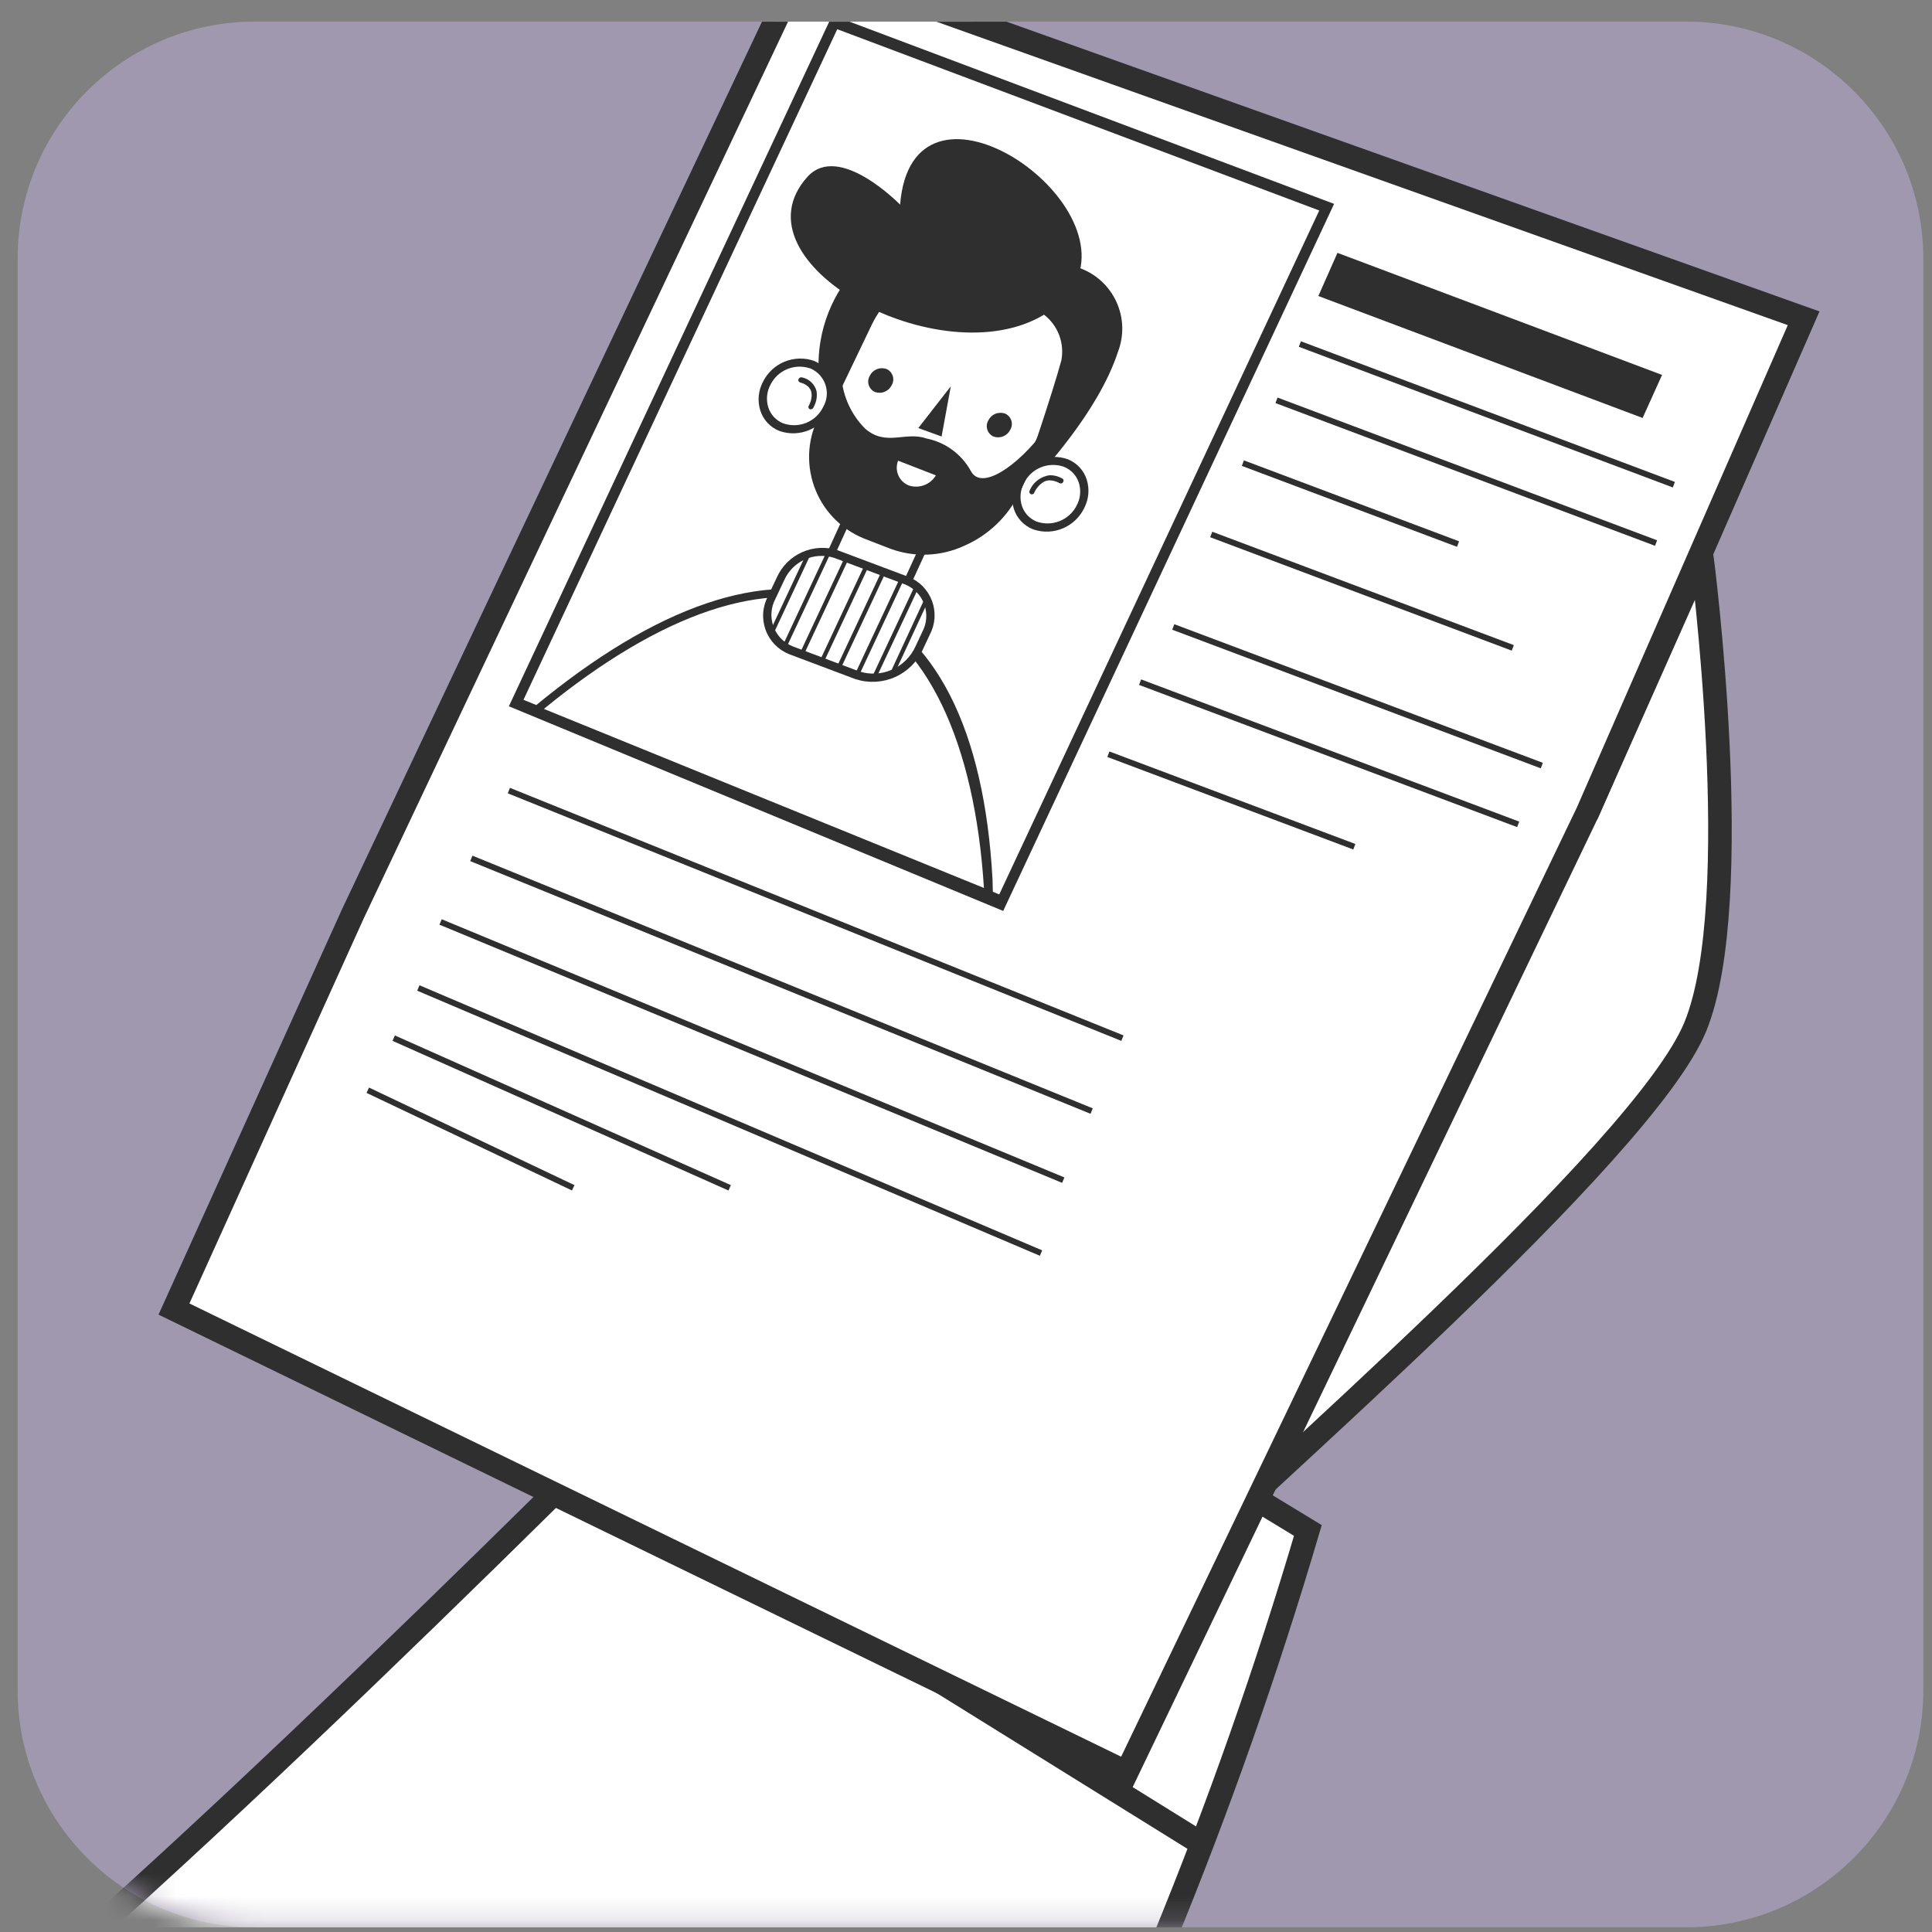 <svg width="82" height="82" viewBox="0 0 82 82" fill="none" xmlns="http://www.w3.org/2000/svg">
<rect x="0" y="0" width="82" height="82" fill="#808080" stroke="none"/>
<path d="M71.565 0.917H10.815C5.255 0.917 0.748 5.424 0.748 10.984V71.734C0.748 77.294 5.255 81.801 10.815 81.801H71.565C77.125 81.801 81.632 77.294 81.632 71.734V10.984C81.632 5.424 77.125 0.917 71.565 0.917Z" fill="#A098AE"/>
<g clip-path="url(#clip0_990_54344)">
<mask id="mask0_990_54344" style="mask-type:luminance" maskUnits="userSpaceOnUse" x="0" y="0" width="82" height="82">
<path d="M71.562 0.921H10.812C5.252 0.921 0.745 5.428 0.745 10.988V71.738C0.745 77.298 5.252 81.805 10.812 81.805H71.562C77.122 81.805 81.629 77.298 81.629 71.738V10.988C81.629 5.428 77.122 0.921 71.562 0.921Z" fill="white"/>
</mask>
<g mask="url(#mask0_990_54344)">
<path d="M35.733 56.335C35.733 56.335 50.849 37.952 58.7 31.873C62.488 28.941 64.677 30.122 63.065 33.373C61.599 36.104 59.921 38.716 58.046 41.184C55.234 44.896 54.256 46.761 55.921 46.6C58.347 46.365 67.378 34.487 67.378 34.487L72.225 23.582C72.225 23.582 74.137 38.236 71.957 43.571C69.777 48.906 53.27 63.094 48.645 67.687C44.02 72.28 33.212 63.542 35.733 56.335Z" fill="white" stroke="#2F2F2F" stroke-miterlimit="10"/>
<path d="M41.483 99.114C47.318 88.24 52.019 76.794 55.51 64.958L34.61 52.253C34.61 52.253 15.202 72.12 2.136 83.565L41.483 99.114Z" fill="white"/>
<path d="M41.486 99.116C47.32 88.241 52.019 76.795 55.51 64.958L34.61 52.253C34.61 52.253 15.203 72.12 2.138 83.566" stroke="#2F2F2F" stroke-miterlimit="10"/>
<path d="M51.011 78.262L24.877 62.032" stroke="#2F2F2F" stroke-miterlimit="10"/>
<path d="M36.625 57.746C36.74 57.918 36.815 58.113 36.846 58.317C36.877 58.521 36.863 58.73 36.805 58.928C36.746 59.126 36.645 59.309 36.508 59.463C36.372 59.618 36.203 59.741 36.013 59.823C35.616 60.031 35.158 60.092 34.721 59.994C34.283 59.897 33.894 59.648 33.622 59.292C33.508 59.12 33.432 58.925 33.401 58.721C33.37 58.517 33.384 58.308 33.443 58.11C33.501 57.912 33.602 57.729 33.739 57.574C33.876 57.419 34.045 57.297 34.234 57.214C34.632 57.007 35.089 56.946 35.527 57.043C35.965 57.141 36.353 57.39 36.625 57.746Z" fill="#2F2F2F"/>
</g>
<path d="M7.384 55.56L47.818 75.229L67.378 34.487L76.552 13.509L34.097 -1.623L14.981 38.777L7.384 55.56Z" fill="white" stroke="#2F2F2F" stroke-miterlimit="10"/>
<path d="M42.787 37.692L21.91 29.841L35.432 0.941L56.309 8.792L42.787 37.692Z" fill="white"/>
<path d="M42.579 38.663L21.598 29.977L35.323 0.644L56.623 8.653L42.579 38.663ZM22.218 29.702L42.411 37.962L55.993 8.934L35.536 1.24L22.218 29.702Z" fill="#2F2F2F"/>
<path d="M41.853 37.77C41.527 31.693 39.653 27.003 35.975 25.619C32.297 24.235 27.675 26.058 22.745 30.153L41.853 37.77Z" fill="white"/>
<path d="M42.143 38.034L22.408 30.219L22.641 30.025C27.854 25.696 32.491 24.117 36.052 25.456C39.682 26.821 41.783 30.934 42.127 37.349L42.143 38.034ZM23.084 30.088L41.761 37.688C41.377 31.571 39.353 27.077 35.899 25.778C32.518 24.51 28.088 25.999 23.084 30.088Z" fill="#2F2F2F"/>
<path d="M34.793 16.302C34.684 15.486 34.741 14.655 34.962 13.861C35.183 13.068 35.563 12.327 36.079 11.684C37.844 9.412 42.931 9.798 43.395 10.155C44.189 10.616 45.011 11.028 45.855 11.387C46.193 11.514 46.502 11.706 46.765 11.951C47.028 12.198 47.24 12.493 47.389 12.821C47.537 13.149 47.62 13.504 47.631 13.864C47.642 14.224 47.583 14.582 47.455 14.919C46.602 17.54 44.155 20.062 43.89 20.431C43.625 20.8 35.011 19.651 34.793 16.302Z" fill="#2F2F2F"/>
<path d="M37.801 26.277C37.639 26.644 37.347 26.938 36.982 27.104C36.617 27.27 36.203 27.296 35.82 27.177L35.248 26.968C35.072 26.899 34.911 26.793 34.778 26.658C34.645 26.523 34.542 26.361 34.475 26.183C34.409 26.006 34.38 25.816 34.392 25.627C34.403 25.437 34.455 25.252 34.542 25.084L35.854 22.217C36.017 21.85 36.308 21.556 36.673 21.39C37.039 21.224 37.452 21.198 37.835 21.317L38.408 21.526C38.585 21.595 38.745 21.701 38.878 21.836C39.011 21.971 39.114 22.133 39.181 22.31C39.247 22.488 39.276 22.677 39.264 22.867C39.252 23.056 39.201 23.241 39.113 23.409L37.801 26.277Z" fill="white"/>
<path d="M35.159 27.131C34.963 27.053 34.786 26.934 34.639 26.783C34.492 26.631 34.379 26.451 34.306 26.253C34.233 26.055 34.202 25.844 34.215 25.634C34.229 25.423 34.286 25.218 34.384 25.031L35.696 22.163C35.877 21.753 36.203 21.423 36.611 21.237C37.019 21.051 37.482 21.022 37.91 21.155L38.483 21.364C38.678 21.434 38.855 21.546 39.002 21.692C39.149 21.837 39.263 22.014 39.334 22.208C39.408 22.412 39.44 22.629 39.429 22.845C39.418 23.062 39.365 23.274 39.271 23.469L37.959 26.336C37.778 26.747 37.453 27.077 37.044 27.263C36.636 27.449 36.174 27.478 35.745 27.345L35.173 27.136L35.159 27.131ZM38.344 21.696H38.333L37.76 21.487C37.421 21.382 37.056 21.406 36.733 21.553C36.411 21.701 36.154 21.962 36.012 22.287L34.7 25.154C34.623 25.302 34.578 25.464 34.567 25.63C34.556 25.796 34.581 25.963 34.638 26.119C34.696 26.275 34.786 26.418 34.902 26.537C35.018 26.656 35.158 26.75 35.312 26.812H35.323L35.895 27.021C36.234 27.126 36.599 27.103 36.922 26.955C37.244 26.807 37.501 26.546 37.643 26.221L38.955 23.355C39.029 23.2 39.072 23.032 39.08 22.86C39.089 22.689 39.063 22.517 39.005 22.355C38.949 22.204 38.861 22.067 38.747 21.953C38.633 21.84 38.495 21.752 38.344 21.696Z" fill="#2F2F2F"/>
<path d="M32.541 16.278C32.45 16.437 32.394 16.615 32.376 16.798C32.358 16.981 32.378 17.165 32.436 17.34C32.494 17.514 32.588 17.675 32.712 17.811C32.836 17.947 32.987 18.055 33.155 18.129C33.52 18.261 33.921 18.253 34.28 18.106C34.639 17.96 34.931 17.685 35.099 17.336C35.19 17.176 35.247 16.999 35.265 16.816C35.283 16.633 35.263 16.448 35.205 16.273C35.147 16.099 35.053 15.938 34.929 15.802C34.805 15.666 34.654 15.558 34.485 15.485C34.12 15.353 33.72 15.361 33.361 15.507C33.002 15.654 32.709 15.928 32.541 16.278Z" fill="white"/>
<path d="M33.118 18.305L33.073 18.288C32.885 18.213 32.717 18.098 32.578 17.95C32.44 17.803 32.336 17.627 32.273 17.434C32.209 17.234 32.185 17.022 32.203 16.812C32.222 16.602 32.282 16.398 32.38 16.212C32.571 15.821 32.898 15.514 33.3 15.35C33.702 15.186 34.151 15.175 34.56 15.32C34.749 15.404 34.918 15.525 35.057 15.678C35.196 15.831 35.301 16.011 35.366 16.207C35.431 16.402 35.454 16.61 35.433 16.815C35.413 17.02 35.35 17.219 35.248 17.398C35.062 17.781 34.744 18.083 34.353 18.25C33.961 18.417 33.523 18.436 33.118 18.305ZM34.368 15.63C34.051 15.527 33.706 15.541 33.399 15.672C33.091 15.802 32.841 16.039 32.695 16.34C32.619 16.485 32.572 16.645 32.557 16.809C32.543 16.973 32.561 17.139 32.611 17.296C32.66 17.446 32.741 17.584 32.849 17.7C32.957 17.815 33.089 17.906 33.235 17.965C33.556 18.081 33.908 18.074 34.224 17.945C34.54 17.815 34.796 17.573 34.943 17.265C35.023 17.125 35.072 16.969 35.088 16.809C35.104 16.648 35.086 16.486 35.035 16.332C34.984 16.179 34.901 16.038 34.792 15.919C34.684 15.8 34.551 15.704 34.403 15.639L34.368 15.63Z" fill="#2F2F2F"/>
<path d="M34.324 17.227C34.34 17.2 34.354 17.172 34.366 17.142C34.379 17.111 34.392 17.08 34.403 17.048C34.403 17.034 34.421 17.014 34.403 17.048C34.407 17.039 34.41 17.029 34.411 17.019C34.418 16.997 34.423 16.976 34.428 16.954C34.438 16.909 34.445 16.863 34.449 16.817C34.449 16.786 34.449 16.838 34.449 16.806C34.449 16.795 34.449 16.784 34.449 16.773C34.449 16.762 34.449 16.72 34.443 16.693L34.438 16.66C34.433 16.63 34.443 16.676 34.438 16.647C34.431 16.62 34.422 16.594 34.411 16.567L34.396 16.535C34.387 16.513 34.405 16.55 34.396 16.535L34.387 16.519C34.372 16.494 34.355 16.471 34.336 16.448L34.323 16.433L34.312 16.421L34.274 16.387C34.246 16.364 34.216 16.343 34.185 16.324C34.185 16.324 34.155 16.307 34.176 16.318L34.149 16.304L34.091 16.277C34.044 16.258 33.995 16.241 33.946 16.227C33.933 16.222 33.921 16.214 33.911 16.204C33.901 16.194 33.893 16.181 33.888 16.168C33.883 16.155 33.882 16.14 33.883 16.126C33.884 16.112 33.888 16.098 33.895 16.085C33.908 16.058 33.93 16.036 33.957 16.024C33.984 16.012 34.016 16.01 34.044 16.019C34.19 16.049 34.324 16.119 34.432 16.221C34.54 16.323 34.618 16.454 34.656 16.597C34.688 16.797 34.661 17.002 34.578 17.186C34.562 17.226 34.544 17.265 34.523 17.302C34.51 17.329 34.488 17.351 34.461 17.363C34.433 17.375 34.403 17.377 34.374 17.368C34.361 17.363 34.349 17.355 34.338 17.345C34.328 17.335 34.321 17.323 34.316 17.309C34.311 17.296 34.309 17.282 34.31 17.267C34.311 17.253 34.315 17.239 34.322 17.226L34.324 17.227Z" fill="#2F2F2F"/>
<path d="M45.859 21.508C45.69 21.857 45.398 22.131 45.039 22.277C44.68 22.424 44.28 22.432 43.915 22.3C43.747 22.227 43.596 22.118 43.472 21.982C43.348 21.846 43.254 21.686 43.196 21.511C43.139 21.337 43.118 21.152 43.136 20.969C43.154 20.786 43.21 20.608 43.301 20.448C43.47 20.099 43.762 19.825 44.121 19.679C44.48 19.532 44.88 19.524 45.245 19.655C45.413 19.73 45.564 19.838 45.688 19.974C45.812 20.11 45.906 20.27 45.964 20.445C46.022 20.62 46.042 20.804 46.024 20.987C46.006 21.17 45.95 21.348 45.859 21.508Z" fill="white"/>
<path d="M43.879 22.477L43.834 22.46C43.647 22.385 43.478 22.27 43.34 22.122C43.201 21.975 43.097 21.799 43.034 21.607C42.97 21.405 42.947 21.194 42.965 20.984C42.984 20.774 43.044 20.569 43.142 20.383C43.334 19.994 43.662 19.688 44.063 19.524C44.465 19.36 44.913 19.349 45.322 19.492C45.51 19.568 45.678 19.683 45.817 19.83C45.955 19.978 46.059 20.154 46.122 20.346C46.186 20.547 46.209 20.758 46.191 20.968C46.172 21.178 46.112 21.383 46.014 21.57C45.828 21.953 45.509 22.256 45.117 22.423C44.724 22.59 44.285 22.61 43.879 22.477ZM45.128 19.802C44.811 19.698 44.467 19.713 44.159 19.843C43.852 19.973 43.602 20.21 43.456 20.511C43.38 20.657 43.333 20.816 43.318 20.981C43.304 21.145 43.322 21.31 43.372 21.468C43.421 21.618 43.502 21.756 43.61 21.871C43.718 21.987 43.85 22.077 43.996 22.137C44.316 22.25 44.667 22.242 44.982 22.114C45.297 21.986 45.554 21.747 45.704 21.442C45.781 21.296 45.828 21.136 45.842 20.972C45.856 20.808 45.838 20.642 45.788 20.485C45.739 20.335 45.658 20.197 45.55 20.081C45.443 19.966 45.311 19.875 45.164 19.816L45.128 19.802Z" fill="#2F2F2F"/>
<path d="M43.7 20.828C43.771 20.65 43.889 20.495 44.042 20.379C44.195 20.263 44.376 20.19 44.567 20.169C44.757 20.17 44.942 20.222 45.104 20.32C45.154 20.348 45.15 20.43 45.114 20.475C45.096 20.499 45.07 20.514 45.041 20.519C45.011 20.524 44.982 20.517 44.957 20.501C44.839 20.432 44.704 20.393 44.567 20.389C44.559 20.389 44.515 20.389 44.542 20.389H44.499C44.468 20.394 44.438 20.4 44.408 20.407C44.377 20.415 44.42 20.402 44.389 20.413L44.352 20.427C44.327 20.438 44.302 20.45 44.278 20.463L44.261 20.473C44.286 20.459 44.272 20.466 44.267 20.473L44.235 20.494C44.213 20.51 44.191 20.526 44.17 20.544L44.142 20.568C44.136 20.574 44.106 20.602 44.133 20.576L44.082 20.629C44.053 20.661 44.026 20.695 44.001 20.729C43.99 20.744 43.979 20.76 43.969 20.776C43.942 20.805 43.959 20.792 43.969 20.776C43.963 20.783 43.959 20.791 43.955 20.798C43.935 20.831 43.917 20.864 43.901 20.898C43.898 20.913 43.891 20.928 43.882 20.94C43.872 20.952 43.86 20.962 43.847 20.97C43.833 20.977 43.818 20.981 43.803 20.982C43.787 20.983 43.772 20.981 43.757 20.975C43.743 20.97 43.73 20.961 43.719 20.95C43.708 20.939 43.7 20.926 43.694 20.912C43.689 20.897 43.687 20.882 43.688 20.866C43.689 20.851 43.694 20.836 43.701 20.822L43.7 20.828Z" fill="#2F2F2F"/>
<path d="M43.118 20.836C42.675 21.798 41.893 22.562 40.922 22.984C39.952 23.406 38.859 23.456 37.854 23.123L36.712 22.68C36.25 22.487 35.833 22.198 35.49 21.834C35.146 21.469 34.882 21.036 34.716 20.563C34.55 20.09 34.485 19.588 34.526 19.088C34.566 18.589 34.71 18.104 34.95 17.663L36.839 13.722C37.283 12.761 38.064 11.997 39.035 11.575C40.006 11.153 41.098 11.104 42.103 11.435L43.244 11.878C43.706 12.072 44.123 12.36 44.467 12.725C44.811 13.09 45.074 13.523 45.241 13.996C45.407 14.469 45.472 14.971 45.432 15.471C45.391 15.97 45.247 16.456 45.007 16.896L43.118 20.836Z" fill="white"/>
<path d="M37.818 23.3L37.78 23.286L36.639 22.843C36.156 22.642 35.72 22.341 35.36 21.96C35 21.579 34.725 21.127 34.551 20.633C34.378 20.139 34.31 19.613 34.352 19.091C34.395 18.569 34.547 18.062 34.798 17.602L36.687 13.662C37.178 12.643 38.019 11.835 39.057 11.386C40.045 10.942 41.168 10.902 42.186 11.272L43.327 11.716C43.805 11.899 44.236 12.184 44.591 12.551C44.946 12.919 45.216 13.36 45.382 13.843C45.554 14.351 45.623 14.887 45.587 15.421C45.55 15.956 45.408 16.477 45.168 16.956L43.279 20.897C42.789 21.916 41.948 22.724 40.91 23.172C39.936 23.617 38.826 23.663 37.818 23.3ZM41.995 11.585C41.074 11.254 40.059 11.296 39.168 11.702C38.219 12.113 37.449 12.851 37 13.783L35.111 17.724C34.881 18.145 34.742 18.609 34.703 19.086C34.664 19.564 34.726 20.044 34.885 20.496C35.044 20.948 35.296 21.362 35.625 21.71C35.954 22.058 36.353 22.333 36.795 22.517L37.936 22.96C38.867 23.304 39.895 23.268 40.799 22.86C41.748 22.45 42.517 21.711 42.966 20.779L44.855 16.839C45.075 16.401 45.206 15.925 45.24 15.436C45.274 14.947 45.211 14.457 45.055 13.992C44.904 13.55 44.657 13.146 44.332 12.81C44.008 12.473 43.613 12.212 43.176 12.045L42.035 11.602L41.995 11.585Z" fill="#2F2F2F"/>
<path d="M47.038 14.307C46.736 13.46 46.254 12.688 45.625 12.043C47.587 8.267 38.712 2.373 38.203 8.686C38.203 8.686 35.611 6.015 34.268 7.508C31.002 11.139 39.906 16.008 44.312 13.357C44.603 13.581 44.825 13.882 44.955 14.225C45.084 14.568 45.116 14.94 45.046 15.3C44.655 16.737 43.595 19.842 43.595 19.842C43.913 19.428 44.263 19.041 44.642 18.683C45.193 18.183 47.171 15.065 47.038 14.307Z" fill="#2F2F2F"/>
<path d="M35.718 16.07C35.796 16.869 36.148 17.617 36.713 18.187C37.605 18.968 38.425 18.297 39.313 18.609C39.711 18.687 40.087 18.851 40.414 19.091C40.742 19.33 41.012 19.638 41.207 19.993C41.652 20.845 43.196 19.777 44.307 18.293C45.418 16.809 43.195 21.677 41.477 22.677C40.758 23.11 39.935 23.339 39.096 23.339C38.256 23.339 37.433 23.11 36.714 22.677C36.026 22.379 35.448 21.873 35.062 21.23C34.675 20.588 34.498 19.84 34.557 19.092C34.791 18.032 35.182 17.014 35.718 16.07Z" fill="#2F2F2F"/>
<path d="M40.355 16.396L38.975 18.168L39.964 18.527L40.355 16.396Z" fill="#2F2F2F"/>
<path d="M38.118 19.553C38.039 19.752 38.043 19.974 38.126 20.17C38.21 20.367 38.368 20.522 38.566 20.603C38.779 20.675 39.009 20.671 39.219 20.594C39.43 20.516 39.607 20.369 39.722 20.176L38.118 19.553Z" fill="white"/>
<path d="M37.846 16.349C37.783 16.477 37.675 16.577 37.543 16.63C37.411 16.683 37.264 16.685 37.13 16.635C37.069 16.607 37.014 16.566 36.969 16.515C36.924 16.464 36.891 16.404 36.871 16.34C36.85 16.275 36.844 16.207 36.852 16.14C36.86 16.072 36.882 16.008 36.916 15.949C36.979 15.821 37.087 15.721 37.219 15.668C37.351 15.616 37.498 15.614 37.632 15.663C37.694 15.692 37.748 15.732 37.793 15.783C37.838 15.834 37.871 15.894 37.892 15.959C37.912 16.023 37.918 16.091 37.91 16.159C37.902 16.226 37.881 16.291 37.846 16.349Z" fill="#2F2F2F"/>
<path d="M42.879 18.241C42.816 18.369 42.708 18.469 42.576 18.521C42.444 18.574 42.297 18.576 42.163 18.527C42.102 18.499 42.047 18.458 42.002 18.407C41.957 18.356 41.924 18.297 41.904 18.232C41.883 18.168 41.877 18.1 41.885 18.032C41.892 17.965 41.914 17.9 41.948 17.842C42.011 17.714 42.119 17.614 42.251 17.562C42.383 17.509 42.531 17.507 42.664 17.556C42.726 17.584 42.78 17.625 42.825 17.676C42.87 17.727 42.903 17.786 42.924 17.851C42.944 17.915 42.95 17.983 42.943 18.051C42.935 18.118 42.913 18.183 42.879 18.241Z" fill="#2F2F2F"/>
<path d="M36.08 28.546L33.844 27.705C33.599 27.607 33.377 27.458 33.193 27.268C33.01 27.078 32.868 26.852 32.778 26.603C32.687 26.355 32.651 26.09 32.669 25.827C32.688 25.563 32.762 25.306 32.887 25.073L32.987 24.85C33.215 24.341 33.624 23.933 34.134 23.706C34.644 23.478 35.22 23.447 35.752 23.618L38.203 24.54C38.448 24.639 38.67 24.788 38.854 24.978C39.038 25.168 39.179 25.394 39.27 25.643C39.36 25.891 39.397 26.156 39.378 26.419C39.359 26.683 39.285 26.939 39.16 27.172C38.906 27.74 38.451 28.194 37.883 28.447C37.314 28.701 36.673 28.736 36.08 28.546Z" fill="white"/>
<path d="M36.318 28.828L33.49 27.764C33.261 27.671 33.054 27.532 32.882 27.355C32.711 27.177 32.578 26.966 32.494 26.734C32.41 26.502 32.375 26.254 32.393 26.008C32.41 25.762 32.48 25.522 32.596 25.305L32.972 24.505C33.186 24.029 33.568 23.648 34.044 23.436C34.521 23.224 35.059 23.195 35.555 23.355L38.566 24.486C38.795 24.578 39.002 24.718 39.174 24.895C39.345 25.073 39.477 25.284 39.562 25.516C39.646 25.748 39.68 25.995 39.663 26.241C39.645 26.487 39.576 26.727 39.459 26.945L39.172 27.559C38.935 28.084 38.513 28.504 37.987 28.738C37.461 28.971 36.867 29.003 36.318 28.828ZM35.402 23.677C34.995 23.546 34.555 23.57 34.165 23.744C33.774 23.918 33.462 24.23 33.287 24.619L32.91 25.419C32.815 25.598 32.758 25.794 32.744 25.996C32.73 26.197 32.758 26.4 32.828 26.59C32.897 26.779 33.005 26.953 33.145 27.098C33.286 27.243 33.456 27.357 33.643 27.433L36.471 28.497C36.93 28.644 37.427 28.617 37.867 28.42C38.308 28.224 38.66 27.872 38.857 27.433L39.145 26.819C39.24 26.64 39.297 26.444 39.311 26.242C39.326 26.041 39.297 25.839 39.228 25.649C39.159 25.459 39.051 25.285 38.91 25.14C38.77 24.995 38.601 24.881 38.413 24.805L35.402 23.677Z" fill="#2F2F2F"/>
<path d="M32.704 26.747C32.732 26.817 32.766 26.886 32.804 26.953L34.429 23.48C34.35 23.503 34.272 23.529 34.195 23.561L32.704 26.747Z" fill="#2F2F2F"/>
<path d="M33.218 27.406C33.267 27.44 33.317 27.472 33.37 27.5L35.26 23.46C35.2 23.446 35.14 23.436 35.079 23.43L33.218 27.406Z" fill="#2F2F2F"/>
<path d="M33.941 27.742L34.108 27.805L36.02 23.719L35.853 23.656L33.941 27.742Z" fill="#2F2F2F"/>
<path d="M34.788 28.061L34.955 28.124L36.867 24.038L36.7 23.975L34.788 28.061Z" fill="#2F2F2F"/>
<path d="M35.506 28.331L35.673 28.394L37.585 24.307L37.418 24.244L35.506 28.331Z" fill="#2F2F2F"/>
<path d="M36.284 28.623L36.451 28.686L38.363 24.599L38.196 24.536L36.284 28.623Z" fill="#2F2F2F"/>
<path d="M36.976 28.817C37.039 28.824 37.103 28.827 37.167 28.826L38.977 24.96C38.932 24.918 38.885 24.879 38.835 24.843L36.976 28.817Z" fill="#2F2F2F"/>
<path d="M37.701 28.739C37.781 28.715 37.86 28.687 37.936 28.654L39.373 25.554C39.344 25.483 39.311 25.414 39.273 25.348L37.701 28.739Z" fill="#2F2F2F"/>
<path d="M69.718 17.74L55.955 12.564L56.766 10.732L70.543 15.913L69.718 17.74Z" fill="#2F2F2F"/>
<path d="M55.17 14.602L71.044 20.572" stroke="#2F2F2F" stroke-width="0.25" stroke-miterlimit="10"/>
<path d="M54.179 16.991L70.289 23.049" stroke="#2F2F2F" stroke-width="0.25" stroke-miterlimit="10"/>
<path d="M52.751 19.657L61.884 23.092" stroke="#2F2F2F" stroke-width="0.25" stroke-miterlimit="10"/>
<path d="M51.408 22.685L64.207 27.498" stroke="#2F2F2F" stroke-width="0.25" stroke-miterlimit="10"/>
<path d="M49.797 26.61L65.439 32.493" stroke="#2F2F2F" stroke-width="0.25" stroke-miterlimit="10"/>
<path d="M48.389 28.953L64.436 34.988" stroke="#2F2F2F" stroke-width="0.25" stroke-miterlimit="10"/>
<path d="M47.044 32.012L57.482 35.938" stroke="#2F2F2F" stroke-width="0.25" stroke-miterlimit="10"/>
<path d="M21.598 33.555L47.639 44.062" stroke="#2F2F2F" stroke-width="0.25" stroke-miterlimit="10"/>
<path d="M20.005 36.433L46.333 47.157" stroke="#2F2F2F" stroke-width="0.25" stroke-miterlimit="10"/>
<path d="M18.7 39.131L45.128 50.089" stroke="#2F2F2F" stroke-width="0.25" stroke-miterlimit="10"/>
<path d="M17.756 41.933L44.184 53.184" stroke="#2F2F2F" stroke-width="0.25" stroke-miterlimit="10"/>
<path d="M16.71 44.062L30.97 50.415" stroke="#2F2F2F" stroke-width="0.25" stroke-miterlimit="10"/>
<path d="M15.61 46.273L24.329 50.414" stroke="#2F2F2F" stroke-width="0.25" stroke-miterlimit="10"/>
</g>
<defs>
<clipPath id="clip0_990_54344">
<rect width="80.884" height="80.884" fill="white" transform="translate(0.745 0.921)"/>
</clipPath>
</defs>
</svg>
